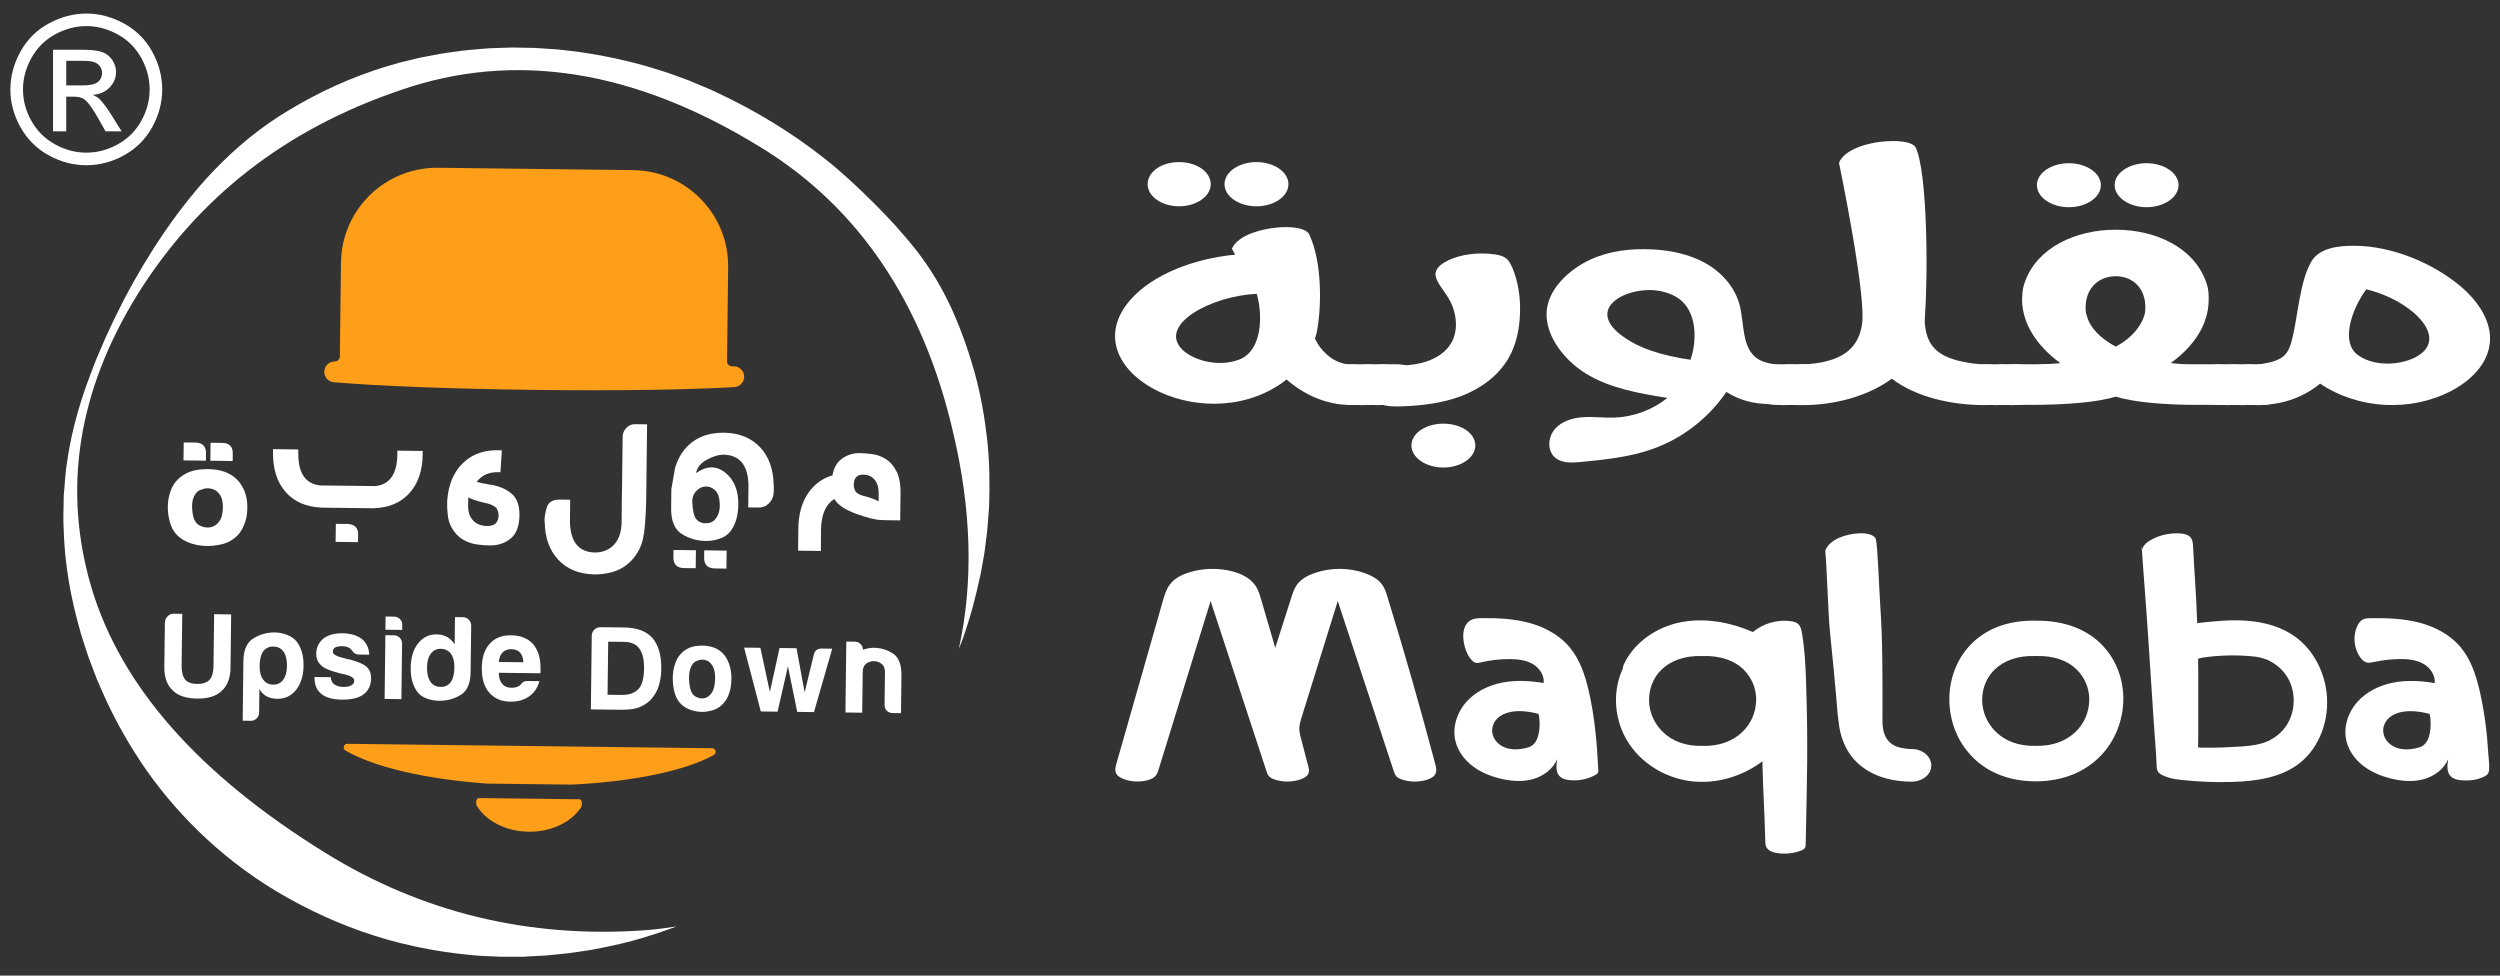 <svg width="123" height="48" viewBox="0 0 123 48" fill="none" xmlns="http://www.w3.org/2000/svg">
<rect x="0" y="0" width="123" height="48" fill="#333333" stroke="none"/>
<path d="M67.572 28.39C67.75 28.494 67.909 28.624 68.022 28.793C68.139 28.967 68.203 29.172 68.265 29.373C69.101 32.095 69.884 34.835 70.614 37.587C70.654 37.74 70.692 37.904 70.633 38.05C70.566 38.214 70.389 38.306 70.218 38.36C69.814 38.488 69.37 38.485 68.967 38.349C68.874 38.317 68.78 38.276 68.711 38.205C68.634 38.126 68.597 38.016 68.564 37.913C67.648 35.133 66.734 32.352 65.818 29.572C65.226 31.476 64.635 33.379 64.042 35.283C63.987 35.459 63.932 35.637 63.928 35.822C63.923 36.005 63.969 36.186 64.017 36.363C64.132 36.803 64.247 37.245 64.363 37.685C64.391 37.793 64.42 37.907 64.389 38.015C64.343 38.182 64.169 38.282 64.005 38.34C63.592 38.486 63.131 38.491 62.715 38.352C62.611 38.318 62.505 38.271 62.431 38.188C62.366 38.112 62.334 38.015 62.303 37.92C61.389 35.137 60.475 32.355 59.562 29.572C59.012 31.351 58.463 33.13 57.914 34.908C57.635 35.811 57.355 36.715 57.078 37.618C56.937 38.074 56.925 38.267 56.435 38.392C56.038 38.492 55.611 38.466 55.233 38.306C55.105 38.252 54.974 38.175 54.914 38.05C54.84 37.898 54.885 37.717 54.932 37.555C55.689 34.9 56.447 32.244 57.205 29.589C57.289 29.296 57.377 28.995 57.56 28.752C57.802 28.436 58.181 28.255 58.563 28.144C59.214 27.955 59.917 27.938 60.578 28.098C61.059 28.214 61.545 28.445 61.803 28.867C61.919 29.056 61.983 29.271 62.045 29.485C62.277 30.28 62.51 31.076 62.742 31.872C63.005 31.05 63.268 30.228 63.531 29.405C63.602 29.183 63.675 28.956 63.812 28.767C64.015 28.484 64.339 28.314 64.666 28.198C65.465 27.917 66.36 27.918 67.159 28.201C67.301 28.252 67.44 28.313 67.572 28.388" fill="white"/>
<path d="M76.149 30.998C76.546 31.205 76.908 31.473 77.199 31.812C77.72 32.419 77.982 33.203 78.163 33.981C78.459 35.25 78.57 36.555 78.635 37.856C78.639 37.91 78.64 37.967 78.618 38.014C78.59 38.07 78.535 38.105 78.481 38.134C78.089 38.349 77.627 38.435 77.183 38.378C77.028 38.358 76.867 38.317 76.752 38.21C76.528 38.001 76.565 37.643 76.617 37.342C76.407 37.843 75.924 38.197 75.398 38.339C74.874 38.48 74.313 38.432 73.786 38.3C73.3 38.179 72.826 37.983 72.431 37.675C72.035 37.368 71.722 36.941 71.606 36.454C71.449 35.787 71.68 35.062 72.131 34.548C72.583 34.033 73.232 33.717 73.903 33.585C74.576 33.452 75.272 33.493 75.948 33.605C75.99 33.227 75.742 32.862 75.413 32.671C75.087 32.479 74.695 32.432 74.314 32.427C73.827 32.42 73.338 32.475 72.864 32.588C72.779 32.609 72.689 32.63 72.605 32.61C72.519 32.588 72.451 32.527 72.391 32.462C71.998 32.029 71.715 30.766 72.439 30.477C72.588 30.418 72.752 30.413 72.912 30.412C73.69 30.405 74.474 30.441 75.224 30.642C75.542 30.728 75.855 30.845 76.148 30.997M73.676 35.343C73.343 35.668 73.334 36.133 73.606 36.467C73.879 36.8 74.404 36.991 75.167 36.777C75.439 36.711 75.588 36.489 75.667 36.237C75.746 35.986 75.755 35.697 75.746 35.475L75.719 35.209C75.701 35.143 75.693 35.114 75.684 35.12C74.658 34.853 74.009 35.025 73.676 35.342" fill="white"/>
<path d="M88.556 30.809C88.607 30.901 88.63 31.011 88.65 31.117C88.793 31.917 88.831 32.732 88.858 33.544C88.965 36.779 88.903 38.277 88.841 41.513C88.839 41.584 88.837 41.659 88.8 41.72C88.756 41.789 88.676 41.826 88.599 41.854C88.227 41.99 87.821 42.031 87.43 41.971C87.215 41.937 86.975 41.852 86.891 41.65C86.857 41.565 86.854 41.472 86.851 41.381C86.803 39.492 86.756 39.345 86.708 37.457C85.702 38.218 84.401 38.596 83.15 38.429C81.899 38.264 80.722 37.537 80.067 36.461C79.914 36.21 79.791 35.941 79.7 35.66C79.609 35.38 79.549 35.088 79.522 34.794C79.496 34.501 79.502 34.205 79.543 33.913C79.584 33.622 79.659 33.335 79.77 33.062C79.796 32.997 79.834 32.934 79.845 32.865C79.855 32.806 79.862 32.755 79.887 32.699C79.944 32.576 80.008 32.457 80.079 32.343C80.222 32.115 80.393 31.904 80.584 31.715C80.776 31.524 80.991 31.354 81.218 31.207C81.448 31.059 81.692 30.935 81.946 30.833C82.168 30.746 82.396 30.676 82.629 30.627C83.837 30.37 85.111 30.607 86.244 31.096C86.753 30.672 87.444 30.471 88.101 30.561C88.237 30.579 88.377 30.613 88.476 30.706C88.508 30.736 88.533 30.771 88.555 30.81M81.764 32.928C81.326 33.341 81.124 33.912 81.133 34.473C81.142 35.043 81.388 35.611 81.826 36.025C82.264 36.448 82.914 36.721 83.764 36.698C84.615 36.721 85.263 36.447 85.71 36.025C86.157 35.611 86.386 35.043 86.403 34.473C86.42 33.912 86.201 33.35 85.772 32.928C85.342 32.514 84.666 32.248 83.764 32.277C82.861 32.248 82.202 32.515 81.764 32.928Z" fill="white"/>
<path d="M92.285 26.507C92.381 26.751 92.46 29.121 92.513 29.867C92.565 30.613 92.6 31.545 92.609 32.505C92.617 33.467 92.626 34.465 92.617 35.353C92.617 35.529 92.609 35.847 92.722 36.136C92.836 36.431 93.064 36.697 93.529 36.794C93.713 36.831 93.897 36.853 94.064 36.853C94.317 36.853 94.564 36.942 94.74 37.09C94.914 37.238 95.02 37.444 95.02 37.659C95.02 37.889 94.915 38.08 94.74 38.22C94.564 38.368 94.318 38.458 94.064 38.458C93.212 38.458 92.397 38.265 91.766 37.837C91.126 37.408 90.662 36.742 90.494 35.774L90.415 35.168C90.389 34.835 90.354 34.488 90.327 34.125C90.266 33.416 90.196 32.691 90.126 32.004C90.091 31.663 90.055 31.338 90.03 31.028C89.951 30.304 89.88 27.809 89.802 27.107C89.88 26.833 90.144 26.618 90.46 26.47C90.775 26.329 91.153 26.248 91.478 26.24C91.872 26.217 92.206 26.322 92.285 26.507Z" fill="white"/>
<path d="M103.433 31.744C104.143 32.484 104.485 33.467 104.467 34.458C104.449 35.447 104.064 36.454 103.345 37.192C102.627 37.938 101.548 38.442 100.153 38.442C98.758 38.442 97.697 37.939 96.996 37.192C96.284 36.446 95.917 35.447 95.908 34.45C95.899 33.451 96.241 32.461 96.951 31.721C97.653 30.989 98.714 30.508 100.153 30.538C101.625 30.517 102.723 31.004 103.433 31.744ZM98.153 32.927C97.715 33.34 97.512 33.91 97.522 34.471C97.531 35.041 97.776 35.609 98.215 36.024C98.653 36.446 99.302 36.719 100.153 36.696C101.003 36.719 101.652 36.445 102.099 36.024C102.547 35.609 102.775 35.041 102.791 34.471C102.809 33.91 102.591 33.348 102.16 32.927C101.732 32.512 101.056 32.247 100.153 32.276C99.249 32.247 98.591 32.513 98.153 32.927Z" fill="white"/>
<path d="M107.823 26.51C107.882 26.622 107.892 26.757 107.899 26.886C107.978 28.471 108.046 29.07 108.102 30.657C108.929 30.563 109.761 30.477 110.589 30.544C111.418 30.611 112.253 30.841 112.926 31.328C113.795 31.958 114.335 32.989 114.466 34.055C114.627 35.361 114.153 36.773 113.106 37.574C112.193 38.27 110.987 38.435 109.838 38.471C109.017 38.495 108.193 38.464 107.374 38.378C107.094 38.349 106.806 38.309 106.543 38.205C106.271 38.098 106.116 38.006 106.108 37.715C106.084 36.998 106.013 36.278 105.967 35.562C105.873 34.125 105.778 32.689 105.684 31.252C105.58 29.643 105.474 28.47 105.369 26.861C105.361 26.738 105.354 27.166 105.387 27.047C105.453 26.803 105.676 26.636 105.901 26.522C106.328 26.307 106.812 26.21 107.289 26.247C107.475 26.263 107.679 26.309 107.792 26.458C107.803 26.474 107.815 26.491 107.823 26.509M108.988 32.282C108.75 32.305 108.558 32.326 108.408 32.349C108.259 32.378 108.172 32.399 108.146 32.414C108.146 32.6 108.146 32.806 108.153 33.051V36.2C108.146 36.43 108.146 36.615 108.146 36.769C108.153 36.777 108.232 36.785 108.381 36.785C108.67 36.791 109.152 36.791 109.759 36.755C110.364 36.725 111.118 36.703 111.653 36.43C112.188 36.157 112.548 35.735 112.723 35.224C112.899 34.722 112.89 34.182 112.715 33.68C112.53 33.185 112.171 32.77 111.645 32.504C111.373 32.379 111.067 32.305 110.716 32.282C110.058 32.223 109.444 32.245 108.989 32.282" fill="white"/>
<path d="M119.986 30.998C120.394 31.209 120.764 31.488 121.058 31.838C121.561 32.436 121.814 33.202 121.993 33.962C122.235 34.992 122.364 36.049 122.426 37.106C122.441 37.359 122.491 37.649 122.46 37.901C122.437 38.098 122.325 38.165 122.139 38.247C121.814 38.39 121.421 38.422 121.07 38.387C120.888 38.369 120.696 38.321 120.57 38.189C120.365 37.976 120.402 37.634 120.454 37.342C120.245 37.843 119.762 38.197 119.238 38.339C118.714 38.481 118.154 38.433 117.628 38.302C117.141 38.181 116.667 37.986 116.271 37.679C115.875 37.371 115.561 36.945 115.445 36.457C115.284 35.791 115.515 35.065 115.968 34.548C116.42 34.034 117.07 33.717 117.744 33.585C118.416 33.453 119.113 33.494 119.788 33.609C119.826 33.213 119.556 32.836 119.206 32.646C118.857 32.456 118.447 32.42 118.049 32.425C117.629 32.432 117.213 32.48 116.804 32.569C116.684 32.594 116.56 32.624 116.442 32.594C116.306 32.559 116.199 32.45 116.118 32.334C115.812 31.897 115.754 31.297 115.973 30.81C116.035 30.677 116.12 30.545 116.252 30.478C116.362 30.423 116.49 30.419 116.613 30.416C117.418 30.403 118.232 30.429 119.012 30.63C119.347 30.717 119.679 30.837 119.987 30.998M117.515 35.343C117.181 35.669 117.173 36.134 117.445 36.468C117.718 36.801 118.243 36.992 119.006 36.778C119.278 36.712 119.427 36.49 119.506 36.238C119.584 35.987 119.594 35.698 119.584 35.476L119.559 35.21C119.541 35.144 119.533 35.115 119.523 35.121C118.497 34.854 117.849 35.026 117.515 35.343" fill="white"/>
<path d="M63.324 11.174C63.858 11.182 64.296 11.302 64.403 11.515C65.082 12.907 65.016 15.239 64.777 16.383C64.763 16.475 64.723 16.559 64.697 16.65C64.763 16.798 64.858 16.964 64.977 17.121C65.311 17.553 65.843 17.923 66.428 17.923C67.228 17.923 67.88 18.374 67.88 18.927C67.88 19.481 67.228 19.923 66.428 19.923C65.23 19.923 64.112 19.388 63.298 18.669C63.205 18.742 63.138 18.799 63.045 18.862C59.035 21.629 52.693 18.144 55.599 14.769C56.717 13.48 58.796 12.714 60.768 12.53C60.688 12.353 60.608 12.243 60.608 12.243C60.888 11.542 62.232 11.182 63.246 11.174L63.325 11.174L63.324 11.174ZM59.568 9.062C59.568 9.662 58.86 10.15 58.009 10.15C57.157 10.15 56.464 9.661 56.464 9.062C56.464 8.463 57.13 7.975 58.009 7.975C58.888 7.975 59.568 8.463 59.568 9.062ZM58.142 17.175C58.674 17.719 59.94 18.097 60.993 17.682C62.098 17.23 62.138 15.534 61.833 14.456C59.594 14.557 56.996 15.958 58.142 17.175ZM63.391 9.062C63.391 9.662 62.685 10.15 61.818 10.15C60.951 10.15 60.246 9.661 60.246 9.062C60.246 8.463 60.951 7.975 61.818 7.975C62.685 7.975 63.391 8.463 63.391 9.062Z" fill="white"/>
<path d="M67.189 17.922C67.988 17.922 68.641 18.373 68.641 18.927C68.641 19.48 67.988 19.922 67.189 19.922L67.069 19.931L66.923 19.931L66.763 19.922L66.644 19.922C65.844 19.922 65.19 19.479 65.19 18.927C65.19 18.374 65.843 17.922 66.644 17.922L67.189 17.922Z" fill="white"/>
<path d="M67.949 17.922C68.748 17.922 69.4 18.373 69.4 18.927C69.4 19.48 68.748 19.922 67.949 19.922L67.829 19.931L67.683 19.931L67.523 19.922L67.403 19.922C66.603 19.922 65.95 19.479 65.95 18.927C65.95 18.374 66.603 17.922 67.403 17.922L67.949 17.922Z" fill="white"/>
<path d="M68.708 17.922C69.507 17.922 70.16 18.373 70.16 18.927C70.16 19.48 69.507 19.922 68.708 19.922L68.588 19.931L68.443 19.931L68.282 19.922L68.163 19.922C67.363 19.922 66.71 19.479 66.71 18.927C66.71 18.374 67.362 17.922 68.163 17.922L68.708 17.922Z" fill="white"/>
<path d="M74.216 12.83C74.3 12.934 74.36 13.06 74.413 13.185C74.709 13.894 74.812 14.675 74.784 15.443C74.756 16.2 74.599 16.965 74.22 17.621C73.718 18.491 72.856 19.115 71.92 19.477C70.982 19.838 69.968 19.956 68.965 19.992C68.602 20.005 68.228 20.005 67.892 19.872C67.555 19.736 67.261 19.434 67.242 19.071C67.222 18.644 67.585 18.281 67.987 18.133C68.39 17.986 68.829 18 69.256 17.967C70.121 17.9 71.054 17.564 71.447 16.789C71.72 16.25 71.67 15.591 71.446 15.028C71.068 14.076 69.945 13.475 71.223 12.825C71.898 12.483 72.814 12.41 73.555 12.517C73.748 12.545 73.945 12.591 74.099 12.71C74.144 12.745 74.182 12.785 74.217 12.83M72.586 21.914C72.586 22.514 71.881 23.002 71.014 23.002C70.147 23.002 69.442 22.513 69.442 21.914C69.442 21.315 70.147 20.844 71.014 20.844C71.881 20.844 72.586 21.314 72.586 21.914Z" fill="white"/>
<path d="M88.67 18.901C88.649 19.412 88.031 19.761 87.492 19.838C86.611 19.963 85.687 19.763 84.938 19.281C84.066 20.569 82.775 21.569 81.309 22.089C80.18 22.492 78.972 22.612 77.779 22.729C77.327 22.773 76.815 22.798 76.483 22.487C76.109 22.138 76.168 21.486 76.506 21.101C76.844 20.717 77.376 20.56 77.886 20.526C78.397 20.493 78.909 20.564 79.42 20.546C80.367 20.513 81.299 20.168 82.038 19.578C80.654 19.354 79.231 19.116 78.034 18.384C77.067 17.794 76.097 16.668 76.09 15.471C76.082 14.26 77.222 13.239 78.257 12.767C79.191 12.34 80.242 12.219 81.268 12.269C82.179 12.315 83.098 12.496 83.896 12.941C84.691 13.385 85.355 14.115 85.586 14.995C85.832 15.933 85.676 17.14 86.492 17.663C86.854 17.894 87.306 17.906 87.725 18.001C88.142 18.096 88.593 18.346 88.659 18.768C88.667 18.813 88.669 18.857 88.668 18.899M82.59 14.684C82.177 14.408 81.683 14.278 81.178 14.269C80.605 14.269 80.044 14.417 79.658 14.648C78.846 15.145 78.925 15.818 79.684 16.427C80.563 17.136 81.803 17.505 83.175 17.699C83.535 16.62 83.44 15.283 82.589 14.684" fill="white"/>
<path d="M87.962 17.922C88.761 17.922 89.413 18.373 89.413 18.927C89.413 19.48 88.761 19.922 87.962 19.922L87.841 19.931L87.696 19.931L87.535 19.922L87.415 19.922C86.616 19.922 85.964 19.479 85.964 18.927C85.964 18.374 86.616 17.922 87.415 17.922L87.962 17.922L87.962 17.922Z" fill="white"/>
<path d="M88.72 17.922C89.519 17.922 90.172 18.373 90.172 18.927C90.172 19.48 89.519 19.922 88.72 19.922L88.6 19.931L88.454 19.931L88.294 19.922L88.175 19.922C87.375 19.922 86.722 19.479 86.722 18.927C86.722 18.374 87.374 17.922 88.175 17.922L88.72 17.922Z" fill="white"/>
<path d="M94.25 7.255C94.835 8.472 94.861 13.533 94.703 15.616L94.703 15.69C94.689 15.838 94.703 15.986 94.728 16.142C94.876 17.102 95.436 17.618 96.846 17.848C97.101 17.893 97.407 17.922 97.659 17.922C98.459 17.922 99.099 18.373 99.099 18.927C99.099 19.48 98.46 19.931 97.659 19.931C95.994 19.931 94.263 19.535 93.077 18.631C91.904 19.497 90.265 19.931 88.694 19.931C87.894 19.931 87.24 19.479 87.24 18.927C87.24 18.374 87.893 17.922 88.694 17.922C88.947 17.922 89.239 17.893 89.506 17.848C90.919 17.608 91.464 16.917 91.611 15.957C91.837 14.529 90.479 8.012 90.479 8.012C90.746 7.32 92.023 6.96 93.022 6.942C93.622 6.924 94.129 7.025 94.249 7.255" fill="white"/>
<path d="M98.407 17.922C99.206 17.922 99.859 18.373 99.859 18.927C99.859 19.48 99.206 19.922 98.407 19.922L98.287 19.931L98.141 19.931L97.98 19.922L97.861 19.922C97.062 19.922 96.409 19.479 96.409 18.927C96.409 18.374 97.062 17.922 97.861 17.922L98.408 17.922L98.407 17.922Z" fill="white"/>
<path d="M99.166 17.922C99.965 17.922 100.618 18.373 100.618 18.927C100.618 19.48 99.965 19.922 99.166 19.922L99.046 19.931L98.9 19.931L98.74 19.922L98.62 19.922C97.821 19.922 97.168 19.479 97.168 18.927C97.168 18.374 97.821 17.922 98.62 17.922L99.167 17.922L99.166 17.922Z" fill="white"/>
<path d="M108.532 13.856C108.665 14.197 108.678 14.528 108.665 14.824C108.638 15.921 108.013 16.981 106.8 17.866C107.093 17.893 107.372 17.921 107.693 17.921L109.025 17.921C109.825 17.921 110.476 18.372 110.476 18.926C110.476 19.479 109.825 19.921 109.025 19.921L108.212 19.921C106.4 19.921 104.976 19.784 104.096 19.515C103.216 19.783 101.75 19.921 99.792 19.921L99.14 19.921C98.341 19.921 97.688 19.479 97.688 18.926C97.688 18.372 98.341 17.921 99.14 17.921L100.192 17.921C100.605 17.921 101.004 17.903 101.365 17.866C100.166 16.981 99.526 15.911 99.486 14.824C99.486 14.528 99.499 14.197 99.632 13.856C100.232 12.178 102.123 11.302 104.095 11.302C106.067 11.302 107.931 12.178 108.532 13.856M103.362 9.108C103.362 9.708 102.655 10.195 101.79 10.195C100.925 10.195 100.216 9.707 100.216 9.108C100.216 8.509 100.924 8.03 101.79 8.03C102.656 8.03 103.362 8.519 103.362 9.108ZM102.629 15.404C102.682 15.57 102.723 15.717 102.789 15.856C103.056 16.363 103.535 16.75 104.095 17.055C104.654 16.75 105.093 16.363 105.36 15.856C105.44 15.717 105.48 15.571 105.534 15.404C105.667 14.298 105.027 13.597 104.095 13.589C103.162 13.597 102.496 14.298 102.629 15.404ZM107.185 9.108C107.185 9.708 106.467 10.195 105.613 10.195C104.759 10.195 104.041 9.707 104.041 9.108C104.041 8.509 104.746 8.03 105.613 8.03C106.48 8.03 107.185 8.519 107.185 9.108Z" fill="white"/>
<path d="M109.785 17.922C110.584 17.922 111.237 18.373 111.237 18.927C111.237 19.48 110.584 19.922 109.785 19.922L109.666 19.931L109.518 19.931L109.358 19.922L109.238 19.922C108.439 19.922 107.786 19.479 107.786 18.927C107.786 18.374 108.439 17.922 109.238 17.922L109.785 17.922Z" fill="white"/>
<path d="M110.545 17.922C111.344 17.922 111.998 18.373 111.998 18.927C111.998 19.48 111.344 19.922 110.545 19.922L110.426 19.931L110.278 19.931L110.118 19.922L109.999 19.922C109.199 19.922 108.545 19.479 108.545 18.927C108.545 18.374 109.199 17.922 109.999 17.922L110.544 17.922L110.545 17.922Z" fill="white"/>
<path d="M111.305 17.922C112.103 17.922 112.757 18.373 112.757 18.927C112.757 19.48 112.103 19.922 111.305 19.922L111.185 19.931L111.038 19.931L110.877 19.922L110.758 19.922C109.959 19.922 109.307 19.479 109.307 18.927C109.307 18.374 109.959 17.922 110.758 17.922L111.305 17.922Z" fill="white"/>
<path d="M122.292 15.655C122.465 16.058 122.55 16.486 122.494 16.927C122.367 17.948 121.526 18.746 120.615 19.225C118.61 20.28 116.029 20.14 114.149 18.874C113.367 19.52 112.362 19.891 111.348 19.908C110.992 19.915 110.622 19.875 110.315 19.692C110.01 19.509 109.783 19.156 109.838 18.805C109.921 18.289 110.511 18.035 111.027 17.946C111.544 17.856 112.128 17.807 112.463 17.407C112.645 17.188 112.718 16.901 112.787 16.626C113.058 15.527 113.149 13.859 113.709 12.884C114.108 12.187 115.056 12.089 115.832 12.092C117.628 12.097 119.589 12.888 120.973 14.014C121.517 14.455 122.019 15.022 122.292 15.655ZM116.034 17.488C116.9 18.088 118.245 17.949 118.964 17.507C120.522 16.548 118.538 14.723 116.419 14.235C115.699 15.22 115.128 16.861 116.033 17.488" fill="white"/>
<path d="M7.489 6.255C7.817 5.661 7.981 5.043 7.981 4.4C7.981 3.758 7.815 3.126 7.481 2.527C7.147 1.929 6.682 1.47 6.085 1.148C5.488 0.827 4.876 0.667 4.248 0.667C3.621 0.667 3.009 0.827 2.412 1.148C1.813 1.47 1.348 1.929 1.013 2.527C0.679 3.126 0.511 3.751 0.511 4.4C0.511 5.05 0.676 5.661 1.006 6.255C1.336 6.849 1.797 7.309 2.39 7.638C2.982 7.966 3.602 8.129 4.248 8.129C4.895 8.129 5.515 7.966 6.107 7.638C6.699 7.309 7.16 6.849 7.488 6.255H7.489ZM5.798 7.098C5.304 7.373 4.787 7.511 4.249 7.511C3.712 7.511 3.195 7.373 2.7 7.098C2.205 6.824 1.819 6.438 1.544 5.946C1.269 5.453 1.131 4.938 1.131 4.4C1.131 3.862 1.272 3.34 1.552 2.84C1.833 2.341 2.222 1.957 2.718 1.687C3.214 1.419 3.725 1.284 4.249 1.284C4.774 1.284 5.281 1.419 5.779 1.687C6.277 1.957 6.665 2.341 6.944 2.84C7.224 3.34 7.363 3.86 7.363 4.4C7.363 4.94 7.225 5.453 6.952 5.946C6.678 6.438 6.294 6.823 5.798 7.098Z" fill="white"/>
<path d="M4.902 4.88C4.817 4.798 4.702 4.727 4.56 4.667C4.906 4.642 5.185 4.519 5.394 4.302C5.604 4.084 5.709 3.83 5.709 3.536C5.709 3.328 5.646 3.131 5.52 2.947C5.395 2.761 5.227 2.633 5.016 2.558C4.804 2.485 4.463 2.447 3.991 2.447H2.609V6.463H3.258V4.757H3.64C3.867 4.757 4.04 4.803 4.159 4.895C4.331 5.02 4.557 5.333 4.837 5.83L5.192 6.463H5.985L5.495 5.677C5.261 5.305 5.063 5.038 4.901 4.881L4.902 4.88ZM4.045 4.203H3.259V2.991H3.996C4.314 2.991 4.53 3.013 4.647 3.06C4.765 3.107 4.856 3.176 4.921 3.27C4.988 3.364 5.021 3.471 5.021 3.59C5.021 3.774 4.952 3.923 4.816 4.034C4.679 4.147 4.422 4.203 4.045 4.203Z" fill="white"/>
<path d="M47.377 31.398C47.746 30.369 48.022 29.304 48.251 28.226L48.397 27.412C48.45 27.138 48.471 26.873 48.51 26.602C48.593 26.086 48.617 25.461 48.663 24.934C48.701 23.826 48.689 22.709 48.567 21.602C48.442 20.496 48.245 19.396 47.95 18.321C47.649 17.25 47.276 16.198 46.819 15.187C46.356 14.179 45.787 13.222 45.112 12.354C44.435 11.486 43.693 10.685 42.93 9.928C42.162 9.175 41.391 8.441 40.558 7.792C38.901 6.483 37.113 5.415 35.269 4.552L34.924 4.39L34.572 4.245C34.338 4.148 34.107 4.045 33.873 3.951C33.398 3.782 32.93 3.592 32.449 3.454C31.496 3.143 30.527 2.913 29.56 2.729C29.075 2.655 28.587 2.556 28.119 2.511C27.879 2.485 27.653 2.45 27.404 2.43C27.15 2.413 26.896 2.396 26.643 2.379L26.293 2.357L25.932 2.351C25.691 2.347 25.452 2.342 25.213 2.338C24.974 2.346 24.735 2.353 24.498 2.36C24.26 2.369 24.023 2.372 23.788 2.397C23.317 2.438 22.847 2.471 22.387 2.544C22.156 2.578 21.924 2.601 21.696 2.643C21.468 2.686 21.241 2.729 21.014 2.772C20.787 2.81 20.563 2.861 20.341 2.917C20.118 2.97 19.897 3.024 19.676 3.077C19.239 3.202 18.805 3.326 18.383 3.472C16.688 4.049 15.126 4.829 13.724 5.724C12.323 6.627 11.13 7.708 10.117 8.825C9.107 9.95 8.273 11.11 7.552 12.23C6.837 13.356 6.227 14.444 5.727 15.484C5.592 15.739 5.483 16 5.362 16.25C5.245 16.501 5.125 16.746 5.03 16.993C4.924 17.238 4.821 17.477 4.721 17.71C4.63 17.947 4.542 18.179 4.456 18.404C3.761 20.21 3.432 21.743 3.296 22.767C3.21 23.275 3.2 23.701 3.171 23.974C3.148 24.25 3.136 24.392 3.136 24.394C3.136 24.421 3.134 24.553 3.13 24.796C3.131 25.069 3.1 25.474 3.132 26.001C3.161 27.055 3.294 28.614 3.803 30.526C3.869 30.764 3.935 31.008 4.004 31.259C4.085 31.506 4.167 31.759 4.251 32.019C4.329 32.28 4.433 32.54 4.534 32.807C4.637 33.073 4.732 33.349 4.857 33.619C5.313 34.719 5.899 35.872 6.635 37.036C8.098 39.364 10.251 41.716 13.099 43.543C14.523 44.447 16.103 45.23 17.806 45.831C19.508 46.432 21.341 46.821 23.235 46.994C23.472 47.023 23.706 47.028 23.94 47.04C24.175 47.05 24.41 47.061 24.645 47.072C24.896 47.072 25.146 47.071 25.398 47.07H25.776L26.117 47.05C26.36 47.037 26.603 47.023 26.847 47.011C27.091 46.994 27.333 46.962 27.578 46.939C28.066 46.898 28.552 46.814 29.04 46.742C30.013 46.565 30.988 46.353 31.943 46.041C32.397 45.912 32.839 45.737 33.288 45.582C32.779 45.661 32.261 45.728 31.727 45.769C26.02 46.175 20.762 44.903 16.021 41.969C9.803 38.13 5.968 33.794 4.507 28.935C3.069 24.088 3.817 19.26 6.762 14.491C9.739 9.725 14.016 6.365 19.697 4.437C25.35 2.477 31.276 3.442 37.48 7.281C42.225 10.199 45.412 14.882 46.888 21.248C47.805 25.101 47.896 28.656 47.175 31.919C47.242 31.744 47.316 31.572 47.381 31.398H47.377Z" fill="white"/>
<path d="M16.398 18.804C16.408 18.805 16.418 18.806 16.428 18.806C16.438 18.806 16.448 18.809 16.46 18.809C18.581 18.989 22.184 19.133 26.276 19.182C30.366 19.232 33.97 19.175 36.094 19.047C36.106 19.047 36.118 19.045 36.13 19.045C36.138 19.045 36.147 19.045 36.154 19.043C36.409 19.016 36.61 18.804 36.614 18.54C36.614 18.511 36.612 18.484 36.607 18.456C36.592 18.348 36.541 18.253 36.468 18.177C36.377 18.082 36.249 18.024 36.107 18.022H36.008C35.874 18.02 35.768 17.908 35.769 17.774L35.825 13.149C35.84 11.87 35.346 10.704 34.528 9.844C33.681 8.95 32.486 8.386 31.156 8.37L21.559 8.254C19.792 8.232 18.239 9.183 17.411 10.608C17.016 11.288 16.786 12.077 16.776 12.918L16.72 17.543C16.719 17.678 16.607 17.787 16.473 17.785C16.33 17.783 16.202 17.838 16.108 17.931C16.033 18.004 15.979 18.098 15.962 18.206C15.956 18.234 15.954 18.261 15.954 18.29C15.952 18.432 16.009 18.56 16.099 18.654C16.177 18.733 16.28 18.788 16.399 18.804H16.398Z" fill="#FF9E18"/>
<path d="M28.511 39.324L23.551 39.264C23.484 39.264 23.429 39.35 23.427 39.458C23.426 39.544 23.445 39.629 23.483 39.688C23.944 40.406 24.9 40.906 26.011 40.92C27.122 40.933 28.09 40.456 28.569 39.749C28.608 39.691 28.629 39.607 28.631 39.522C28.631 39.413 28.578 39.325 28.511 39.324H28.511Z" fill="#FF9E18"/>
<path d="M35.042 36.813C35.042 36.813 35.039 36.813 35.038 36.813L17.086 36.596H17.082C16.905 36.596 16.845 36.838 16.999 36.928C18.362 37.724 20.906 38.334 23.959 38.553L28.12 38.603C31.178 38.458 33.736 37.911 35.118 37.147C35.274 37.061 35.221 36.818 35.043 36.813H35.042Z" fill="#FF9E18"/>
<path d="M11.452 22.338C11.458 22.161 11.42 22.027 11.332 21.933C11.241 21.839 11.108 21.793 10.93 21.791L10.36 21.784L10.349 22.668L11.448 22.682L11.452 22.338Z" fill="white"/>
<path d="M10.135 22.322C10.141 22.148 10.103 22.011 10.011 21.917C9.927 21.823 9.791 21.777 9.609 21.774L9.039 21.768L9.028 22.652L10.131 22.665L10.135 22.322Z" fill="white"/>
<path d="M12.168 24.98C12.173 24.577 12.088 24.224 11.91 23.923C11.721 23.586 11.424 23.347 11.025 23.202C10.679 23.089 10.284 23.055 9.842 23.099C9.413 23.142 9.056 23.299 8.765 23.57C8.594 23.734 8.466 23.938 8.386 24.179C8.302 24.424 8.259 24.67 8.256 24.917C8.252 25.212 8.297 25.503 8.387 25.787C8.485 26.067 8.64 26.291 8.86 26.455C9.072 26.623 9.358 26.744 9.708 26.817C10.075 26.882 10.431 26.879 10.772 26.806C11.16 26.746 11.486 26.569 11.752 26.273C11.872 26.121 11.971 25.941 12.046 25.727C12.125 25.526 12.165 25.277 12.169 24.982L12.168 24.98ZM10.778 25.666C10.67 25.809 10.544 25.897 10.394 25.932C10.248 25.966 10.107 25.961 9.97 25.915C9.829 25.869 9.732 25.811 9.681 25.75C9.545 25.611 9.467 25.359 9.452 24.991C9.437 24.632 9.528 24.358 9.725 24.179C9.794 24.128 9.9 24.081 10.033 24.046C10.171 24.011 10.309 24.017 10.449 24.058C10.59 24.1 10.714 24.191 10.814 24.333C10.921 24.48 10.97 24.695 10.967 24.982C10.955 25.301 10.892 25.526 10.777 25.666L10.778 25.666Z" fill="white"/>
<path d="M16.523 25.772L16.512 26.66L17.615 26.674L17.62 26.327C17.626 26.153 17.587 26.016 17.495 25.922C17.404 25.828 17.266 25.782 17.093 25.779L16.523 25.773V25.772Z" fill="white"/>
<path d="M15.781 24.971V24.975L15.902 24.977L18.262 25.005L18.411 25.007V25.003C19.139 24.979 19.716 24.732 20.142 24.264C20.568 23.796 20.786 23.162 20.796 22.361L20.797 22.187L19.552 22.172L19.551 22.346C19.539 23.335 19.165 23.86 18.424 23.92V23.915L15.793 23.884V23.888C15.038 23.826 14.665 23.293 14.677 22.288L14.679 22.114L13.434 22.098L13.432 22.272C13.426 23.076 13.629 23.72 14.048 24.201C14.466 24.68 15.045 24.936 15.781 24.97V24.971Z" fill="white"/>
<path d="M24.116 26.835C24.496 26.839 24.829 26.73 25.114 26.503C25.404 26.273 25.55 25.891 25.557 25.361C25.563 24.869 25.437 24.512 25.178 24.295C24.926 24.078 24.6 23.933 24.201 23.855C24.149 23.855 24.084 23.846 24.012 23.829C23.951 23.812 23.867 23.795 23.758 23.781C23.657 23.759 23.556 23.738 23.452 23.709L23.443 23.717C23.71 23.364 24.092 23.203 24.597 23.234C24.609 23.234 24.617 23.239 24.621 23.239L24.691 22.161C24.691 22.161 24.679 22.157 24.667 22.157C23.899 22.111 23.279 22.309 22.8 22.76C22.322 23.21 22.055 23.841 22.001 24.661C21.994 24.875 22.003 25.097 22.029 25.324C22.051 25.55 22.112 25.761 22.22 25.956C22.374 26.221 22.553 26.416 22.758 26.536C22.978 26.668 23.216 26.752 23.462 26.787C23.7 26.818 23.918 26.833 24.116 26.835ZM23.032 24.883L23.038 24.471C23.182 24.546 23.387 24.621 23.653 24.692C23.895 24.744 24.016 24.777 24.016 24.777C24.209 24.836 24.346 24.911 24.426 24.997C24.497 25.118 24.532 25.24 24.53 25.361C24.529 25.527 24.478 25.655 24.384 25.756C24.289 25.84 24.151 25.882 23.97 25.88C23.675 25.876 23.441 25.785 23.278 25.609C23.11 25.429 23.028 25.186 23.032 24.883H23.032Z" fill="white"/>
<path d="M31.838 20.877L31.244 20.87C31.078 20.868 30.932 20.931 30.813 21.055C30.695 21.178 30.636 21.323 30.634 21.489L30.606 23.851L30.592 24.65L30.583 25.741C30.565 26.213 30.435 26.571 30.194 26.814C29.956 27.058 29.647 27.184 29.263 27.183C28.471 27.161 28.065 26.664 28.041 25.682L28.044 25.383L28.053 24.587L27.536 24.581C27.201 24.577 26.989 24.699 26.91 24.945C26.83 25.191 26.79 25.433 26.788 25.675H26.8C26.811 26.454 27.034 27.075 27.464 27.537C27.896 27.998 28.479 28.239 29.213 28.26H29.238H29.25C29.254 28.26 29.266 28.26 29.266 28.26H29.29C30.313 28.253 31.029 27.846 31.447 27.035C31.596 26.753 31.69 26.363 31.728 25.863C31.767 25.362 31.788 24.95 31.792 24.631L31.837 20.877H31.838Z" fill="white"/>
<path d="M34.228 27.956L34.24 27.072L33.136 27.058L33.132 27.402C33.126 27.579 33.169 27.713 33.256 27.807C33.348 27.901 33.481 27.947 33.658 27.95L34.228 27.956Z" fill="white"/>
<path d="M38.061 24.227V24.183H38.07L38.073 23.872H38.065C38.054 23.092 37.831 22.475 37.405 22.014C36.974 21.552 36.391 21.311 35.652 21.29C35.648 21.29 35.64 21.285 35.628 21.285C35.623 21.285 35.616 21.29 35.611 21.29C35.611 21.29 35.604 21.285 35.599 21.285C35.595 21.285 35.587 21.29 35.575 21.29C34.981 21.29 34.482 21.438 34.078 21.736C33.675 22.034 33.391 22.446 33.23 22.974H33.222L33.031 24.062L33.02 24.998C33.012 25.624 33.188 26.046 33.546 26.273C33.903 26.496 34.294 26.609 34.718 26.615C34.952 26.617 35.175 26.584 35.39 26.509C35.609 26.439 35.789 26.32 35.924 26.156C36.183 25.828 36.318 25.385 36.325 24.829C36.333 24.122 36.117 23.598 35.677 23.25C35.236 22.901 34.759 22.911 34.246 23.277C34.298 22.999 34.474 22.779 34.779 22.617C35.084 22.451 35.356 22.37 35.599 22.369C36.394 22.39 36.805 22.888 36.826 23.87L36.822 24.169L36.813 24.964L37.33 24.97C37.532 24.973 37.703 24.898 37.846 24.75C37.989 24.602 38.06 24.425 38.063 24.227H38.061ZM34.694 23.936C34.864 23.922 35.025 23.98 35.173 24.111C35.321 24.247 35.4 24.47 35.412 24.781C35.428 25.068 35.364 25.309 35.225 25.501C35.11 25.666 34.939 25.748 34.713 25.745C34.499 25.743 34.334 25.656 34.219 25.489C34.139 25.367 34.086 25.124 34.062 24.764C34.045 24.518 34.104 24.325 34.239 24.177C34.374 24.028 34.524 23.95 34.694 23.936Z" fill="white"/>
<path d="M35.74 27.975L35.751 27.091L34.648 27.077L34.644 27.421C34.638 27.595 34.68 27.732 34.768 27.826C34.864 27.92 34.997 27.966 35.17 27.968L35.74 27.975Z" fill="white"/>
<path d="M44.102 23.178C43.96 22.91 43.789 22.713 43.592 22.594C43.384 22.459 43.163 22.375 42.924 22.344C42.678 22.313 42.472 22.294 42.303 22.292C41.939 22.288 41.622 22.401 41.348 22.628C41.149 22.799 41.016 23.052 40.959 23.386C40.472 23.53 40.081 23.812 39.785 24.228C39.492 24.64 39.325 25.163 39.285 25.789L39.278 26.023L39.265 27.093L40.388 27.107L40.393 26.037C40.41 25.306 40.631 24.808 41.05 24.55C41.216 24.839 41.577 25.081 42.132 25.282C42.688 25.482 43.094 25.584 43.349 25.583C43.429 25.584 43.507 25.594 43.575 25.594L44.29 25.603L44.303 24.512L44.306 24.291C44.312 23.814 44.243 23.442 44.101 23.178H44.102ZM43.227 24.669C43.115 24.599 42.946 24.532 42.724 24.461C42.531 24.41 42.426 24.381 42.426 24.381C42.273 24.334 42.161 24.264 42.089 24.178C42.03 24.069 42.003 23.955 42.004 23.838C42.006 23.685 42.048 23.564 42.126 23.472C42.208 23.389 42.322 23.35 42.463 23.352C42.709 23.355 42.899 23.437 43.034 23.605C43.169 23.772 43.236 23.999 43.232 24.286L43.228 24.67L43.227 24.669Z" fill="white"/>
<path d="M31.298 34.847C31.496 34.794 31.68 34.702 31.855 34.571C32.06 34.418 32.228 34.19 32.359 33.895C32.471 33.604 32.531 33.281 32.535 32.92C32.544 32.245 32.397 31.732 32.095 31.384C31.792 31.05 31.332 30.88 30.71 30.872L29.544 30.858C29.427 30.857 29.325 30.897 29.242 30.979C29.159 31.06 29.116 31.159 29.114 31.277L29.071 34.903L30.437 34.919C30.823 34.923 31.11 34.901 31.298 34.847ZM29.924 31.57L30.701 31.579C31.046 31.583 31.298 31.692 31.452 31.906C31.614 32.12 31.693 32.454 31.687 32.909C31.681 33.381 31.591 33.709 31.416 33.895C31.234 34.096 30.949 34.196 30.563 34.191L29.892 34.182L29.924 31.57Z" fill="white"/>
<path d="M33.544 34.674C33.698 34.817 33.909 34.92 34.171 34.982C34.432 35.043 34.694 35.041 34.954 34.973C35.247 34.915 35.488 34.756 35.679 34.499C35.855 34.252 35.981 33.9 35.987 33.397C35.991 33.053 35.926 32.748 35.797 32.488C35.659 32.195 35.441 31.989 35.145 31.868C34.886 31.77 34.595 31.74 34.273 31.78C33.952 31.821 33.685 31.956 33.479 32.189C33.35 32.329 33.257 32.504 33.196 32.716C33.134 32.927 33.102 33.138 33.1 33.351C33.096 33.609 33.129 33.86 33.197 34.099C33.264 34.338 33.38 34.531 33.543 34.675L33.544 34.674ZM34.135 32.609C34.191 32.553 34.277 32.51 34.395 32.477C34.514 32.443 34.631 32.448 34.748 32.487C34.866 32.526 34.968 32.619 35.057 32.761C35.146 32.903 35.188 33.116 35.185 33.399C35.172 33.713 35.12 33.939 35.024 34.08C34.928 34.219 34.818 34.307 34.696 34.34C34.575 34.374 34.454 34.369 34.337 34.324C34.219 34.278 34.138 34.224 34.092 34.162C33.975 34.019 33.911 33.768 33.901 33.412C33.89 33.056 33.967 32.786 34.135 32.609Z" fill="white"/>
<path d="M38.257 35.013L38.767 32.783L39.223 35.025L40.048 35.036L40.946 31.915L40.427 31.909C40.224 31.906 40.096 31.999 40.046 32.186L39.588 34.064L39.19 31.893L38.353 31.883L37.879 34.044L37.411 31.872L36.61 31.863L37.432 35.004L38.257 35.014L38.257 35.013Z" fill="white"/>
<path d="M43.917 35.082L44.329 35.087L44.351 33.25C44.358 32.7 44.218 32.333 43.929 32.15C43.639 31.967 43.323 31.872 42.978 31.869C42.794 31.875 42.622 31.91 42.456 31.965C42.454 31.861 42.419 31.769 42.343 31.692C42.264 31.611 42.171 31.572 42.062 31.571L41.638 31.566L41.596 35.054L42.421 35.065L42.445 33.063C42.447 32.875 42.505 32.737 42.614 32.653C42.724 32.569 42.852 32.526 42.993 32.528C43.135 32.53 43.261 32.575 43.375 32.662C43.489 32.748 43.543 32.888 43.54 33.076L43.521 34.677C43.518 34.912 43.681 35.079 43.917 35.082Z" fill="white"/>
<path d="M10.506 32.753C10.502 33.074 10.437 33.306 10.309 33.446C10.174 33.586 9.973 33.654 9.704 33.651C9.43 33.647 9.23 33.575 9.105 33.431C8.989 33.28 8.933 33.049 8.936 32.734L8.967 30.2L8.542 30.195C8.425 30.193 8.324 30.237 8.24 30.327C8.156 30.417 8.114 30.52 8.112 30.638L8.085 32.818C8.079 33.322 8.217 33.704 8.496 33.966C8.752 34.228 9.152 34.363 9.695 34.37C10.238 34.376 10.64 34.251 10.903 33.995C11.189 33.739 11.335 33.361 11.341 32.857L11.373 30.229L10.535 30.219L10.504 32.753H10.506Z" fill="white"/>
<path d="M14.121 31.235C13.921 31.159 13.724 31.118 13.527 31.116C13.149 31.111 12.797 31.207 12.473 31.404C12.149 31.6 11.982 31.973 11.975 32.523L11.94 35.458L12.342 35.463C12.45 35.464 12.546 35.427 12.626 35.348C12.707 35.269 12.746 35.176 12.748 35.066L12.762 33.899C12.854 34.065 12.979 34.188 13.135 34.269C13.284 34.342 13.454 34.379 13.652 34.382C14.021 34.386 14.326 34.239 14.566 33.945C14.806 33.641 14.929 33.242 14.935 32.747C14.941 32.266 14.828 31.873 14.596 31.564C14.479 31.421 14.321 31.31 14.121 31.234L14.121 31.235ZM13.935 33.443C13.815 33.606 13.652 33.687 13.448 33.684C13.226 33.682 13.059 33.597 12.944 33.431C12.828 33.279 12.771 33.054 12.774 32.756C12.779 32.435 12.837 32.2 12.949 32.051C13.069 31.888 13.235 31.807 13.447 31.81C13.668 31.812 13.835 31.897 13.951 32.063C14.067 32.23 14.123 32.466 14.119 32.773C14.116 33.055 14.054 33.279 13.934 33.443H13.935Z" fill="white"/>
<path d="M18.258 33.377C18.26 33.141 18.189 32.952 18.041 32.809C17.886 32.674 17.607 32.553 17.207 32.445C17.146 32.445 17.078 32.429 16.984 32.396C16.575 32.305 16.372 32.197 16.374 32.07C16.375 31.976 16.412 31.906 16.483 31.859C16.563 31.813 16.681 31.791 16.838 31.793C17.003 31.795 17.132 31.832 17.225 31.904L17.319 31.999C17.397 32.133 17.508 32.202 17.658 32.204L18.166 32.21C18.155 31.895 18.034 31.639 17.809 31.44C17.567 31.257 17.243 31.162 16.834 31.157C16.456 31.153 16.148 31.24 15.91 31.416C15.68 31.611 15.563 31.857 15.559 32.155C15.557 32.391 15.634 32.58 15.788 32.724C15.928 32.867 16.207 32.991 16.622 33.099C16.692 33.123 16.798 33.148 16.939 33.174C17.268 33.248 17.432 33.356 17.43 33.497C17.429 33.592 17.381 33.664 17.286 33.719C17.183 33.774 17.061 33.799 16.919 33.797C16.722 33.795 16.566 33.754 16.448 33.674C16.34 33.593 16.283 33.474 16.276 33.318L15.475 33.309V33.344C15.47 33.688 15.582 33.955 15.806 34.137C16.025 34.32 16.358 34.415 16.806 34.421C17.278 34.427 17.633 34.346 17.871 34.174C18.124 33.988 18.254 33.722 18.259 33.377L18.258 33.377Z" fill="white"/>
<path d="M18.961 31.252L18.923 34.387L19.749 34.397L19.782 31.662C19.784 31.554 19.746 31.459 19.667 31.378C19.588 31.297 19.495 31.258 19.385 31.256L18.961 31.251V31.252Z" fill="white"/>
<path d="M19.792 30.743C19.794 30.634 19.756 30.539 19.677 30.459C19.599 30.378 19.505 30.339 19.395 30.338L18.971 30.333L18.963 30.981L19.789 30.992L19.792 30.744L19.792 30.743Z" fill="white"/>
<path d="M22.385 30.363L22.369 31.706C22.276 31.554 22.151 31.433 21.996 31.336C21.847 31.255 21.676 31.214 21.478 31.212C21.109 31.207 20.804 31.357 20.564 31.661C20.333 31.955 20.213 32.352 20.207 32.847C20.201 33.351 20.311 33.748 20.535 34.041C20.651 34.193 20.806 34.301 21.003 34.371C21.199 34.441 21.4 34.476 21.603 34.478C21.98 34.483 22.333 34.39 22.657 34.196C22.981 34.003 23.148 33.628 23.154 33.071L23.183 30.772C23.183 30.669 23.147 30.577 23.068 30.494C22.989 30.411 22.895 30.368 22.787 30.367L22.385 30.362V30.363ZM22.181 33.555C22.061 33.718 21.895 33.799 21.683 33.796C21.462 33.794 21.295 33.709 21.179 33.543C21.063 33.377 21.006 33.137 21.011 32.822C21.014 32.539 21.076 32.319 21.196 32.163C21.316 32 21.479 31.919 21.683 31.922C21.896 31.924 22.063 32.006 22.187 32.163C22.303 32.33 22.36 32.554 22.356 32.838C22.353 33.153 22.294 33.391 22.182 33.555H22.181Z" fill="white"/>
<path d="M26.593 33.042L26.594 32.912C26.6 32.394 26.479 31.989 26.232 31.694C25.975 31.408 25.612 31.262 25.14 31.256C24.692 31.251 24.339 31.391 24.085 31.68C23.837 31.96 23.711 32.349 23.705 32.854C23.699 33.382 23.82 33.787 24.067 34.072C24.314 34.367 24.663 34.515 25.112 34.521C25.48 34.525 25.788 34.438 26.035 34.261C26.282 34.09 26.45 33.842 26.539 33.513L25.95 33.506C25.855 33.505 25.781 33.525 25.731 33.562C25.68 33.6 25.65 33.632 25.641 33.656C25.593 33.702 25.557 33.746 25.51 33.76C25.414 33.815 25.299 33.84 25.167 33.838C24.963 33.836 24.811 33.772 24.709 33.644C24.601 33.525 24.544 33.344 24.538 33.1L26.579 33.125C26.587 33.11 26.591 33.081 26.592 33.042L26.593 33.042ZM24.546 32.569C24.557 32.366 24.618 32.207 24.729 32.099C24.839 31.991 24.981 31.937 25.155 31.939C25.344 31.942 25.488 31.999 25.59 32.11C25.684 32.214 25.738 32.371 25.75 32.583L24.547 32.569H24.546Z" fill="white"/>
</svg>
